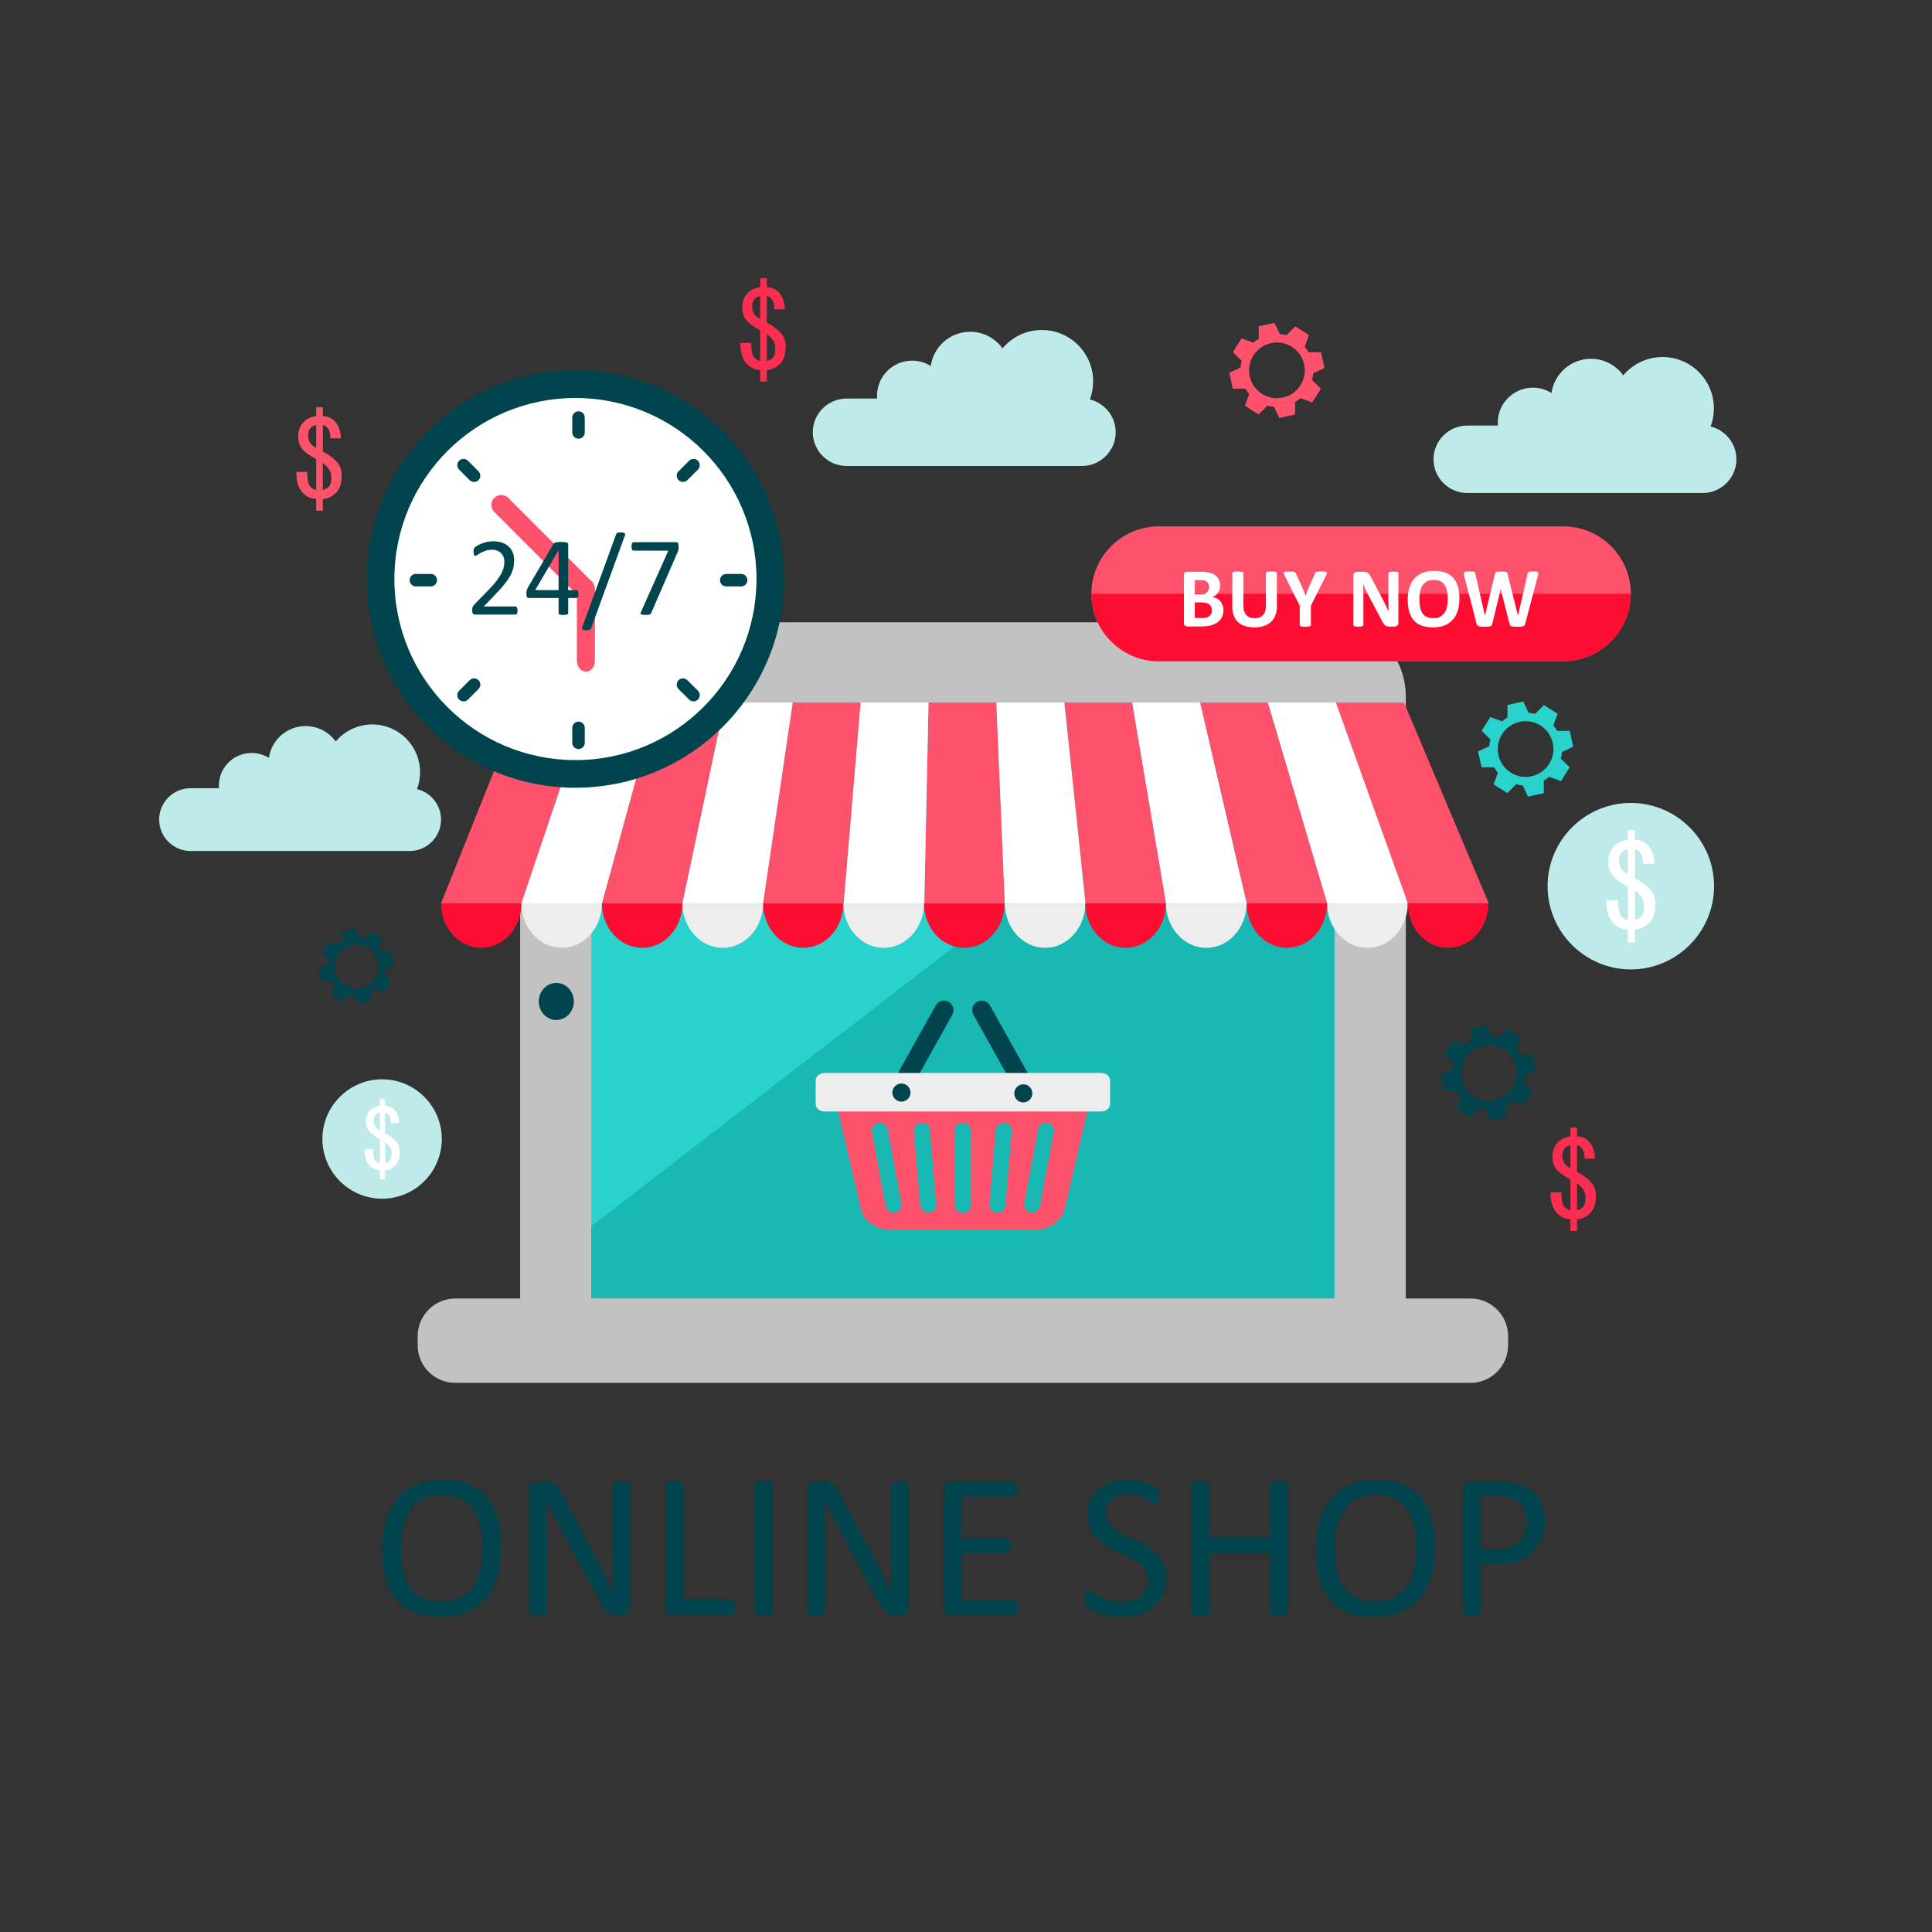 <?xml version="1.0" encoding="utf-8"?>
<!-- Generator: Adobe Illustrator 23.0.3, SVG Export Plug-In . SVG Version: 6.00 Build 0)  -->
<svg version="1.1" id="Слой_1" xmlns="http://www.w3.org/2000/svg" xmlns:xlink="http://www.w3.org/1999/xlink" x="0px" y="0px"
	 viewBox="0 0 700 700" style="enable-background:new 0 0 700 700;" xml:space="preserve">
<rect x="0" y="0" width="700" height="700" fill="#333333" stroke="none"/>
<style type="text/css">
	.st0{fill-rule:evenodd;clip-rule:evenodd;fill:#C2C2C2;}
	.st1{fill-rule:evenodd;clip-rule:evenodd;fill:#00454D;}
	.st2{fill-rule:evenodd;clip-rule:evenodd;fill:#29D2CB;}
	.st3{fill-rule:evenodd;clip-rule:evenodd;fill:#18B8B3;}
	.st4{fill-rule:evenodd;clip-rule:evenodd;fill:#FE526C;}
	.st5{fill-rule:evenodd;clip-rule:evenodd;fill:#FFFFFF;}
	.st6{fill-rule:evenodd;clip-rule:evenodd;fill:#FC0D31;}
	.st7{fill-rule:evenodd;clip-rule:evenodd;fill:#EDEDED;}
	.st8{fill-rule:evenodd;clip-rule:evenodd;fill:#413F42;}
	.st9{fill-rule:evenodd;clip-rule:evenodd;fill:#505254;}
	.st10{fill-rule:evenodd;clip-rule:evenodd;fill:#BEEBE9;}
	.st11{fill-rule:evenodd;clip-rule:evenodd;fill:#FB2D51;}
</style>
<g>
	<path class="st0" d="M213.93,225.48h269.95c14.01,0,25.47,12.09,25.47,26.88v220.38c0,14.78-11.46,26.87-25.47,26.87H213.93
		c-14.01,0-25.47-12.09-25.47-26.87V252.35C188.46,237.57,199.92,225.48,213.93,225.48z"/>
	<path class="st1" d="M201.56,369.56c3.5,0,6.36-3.02,6.36-6.71c0-3.7-2.86-6.71-6.36-6.71c-3.5,0-6.36,3.01-6.36,6.71
		C195.2,366.54,198.05,369.56,201.56,369.56z"/>
	<rect x="214.25" y="254.6" class="st2" width="269.24" height="215.88"/>
	<polygon class="st3" points="460.42,254.6 214.25,444.27 214.25,470.48 483.48,470.48 483.48,254.6 	"/>
	<g>
		<g>
			<path class="st4" d="M188.95,254.54c8.09,0,16.28,0,24.52,0c-1.75,5.19-3.55,10.52-5.39,15.98c-1.89,5.61-3.85,11.38-5.85,17.31
				c-2.06,6.11-4.18,12.4-6.37,18.87c-2.25,6.66-4.57,13.53-6.95,20.6c-9.79,0-19.51,0-29.11,0c2.83-7.06,5.58-13.93,8.25-20.6
				c2.59-6.47,5.11-12.76,7.56-18.87c2.37-5.92,4.69-11.7,6.93-17.31C184.74,265.06,186.87,259.73,188.95,254.54z"/>
			<path class="st4" d="M385.63,254.54c8.18,0,16.37,0,24.59,0c0.88,5.19,1.77,10.52,2.7,15.98c0.94,5.6,1.92,11.38,2.92,17.31
				c1.03,6.11,2.09,12.41,3.18,18.87c1.12,6.66,2.29,13.54,3.48,20.6c-9.75,0-19.47,0-29.19,0c-0.75-7.06-1.47-13.93-2.17-20.6
				c-0.68-6.47-1.35-12.76-1.99-18.87c-0.62-5.92-1.24-11.7-1.83-17.31C386.74,265.06,386.17,259.73,385.63,254.54z"/>
			<path class="st4" d="M287.21,254.54c8.18,0,16.4,0,24.62,0c-0.44,5.19-0.89,10.52-1.35,15.98c-0.47,5.61-0.96,11.38-1.46,17.31
				c-0.51,6.11-1.05,12.4-1.59,18.87c-0.56,6.66-1.14,13.53-1.74,20.6c-9.76,0-19.51,0-29.23,0c1.04-7.06,2.06-13.93,3.04-20.6
				c0.96-6.47,1.89-12.76,2.79-18.87c0.87-5.92,1.73-11.7,2.56-17.31C285.65,265.06,286.44,259.73,287.21,254.54z"/>
			<path class="st4" d="M483.98,254.54c8.19,0,16.4,0,24.72,0c2.19,5.19,4.44,10.52,6.74,15.98c2.37,5.61,4.81,11.38,7.31,17.31
				c2.58,6.11,5.24,12.41,7.96,18.87c2.81,6.66,5.71,13.53,8.7,20.6c-9.87,0-19.63,0-29.35,0c-2.54-7.07-5-13.94-7.39-20.6
				c-2.32-6.46-4.57-12.76-6.76-18.87c-2.12-5.92-4.2-11.7-6.21-17.31C487.75,265.06,485.84,259.73,483.98,254.54z"/>
			<path class="st4" d="M238.03,254.54c8.19,0,16.37,0,24.59,0c-1.09,5.19-2.22,10.52-3.37,15.98c-1.18,5.61-2.41,11.38-3.65,17.31
				c-1.29,6.11-2.61,12.41-3.98,18.87c-1.41,6.66-2.85,13.53-4.35,20.6c-9.76,0-19.47,0-29.19,0c1.94-7.06,3.82-13.93,5.65-20.6
				c1.77-6.47,3.5-12.76,5.17-18.87c1.62-5.92,3.21-11.7,4.75-17.31C235.15,265.06,236.61,259.73,238.03,254.54z"/>
			<path class="st4" d="M434.8,254.54c8.19,0,16.37,0,24.59,0c1.53,5.19,3.11,10.52,4.72,15.98c1.65,5.61,3.36,11.39,5.11,17.31
				c1.8,6.11,3.66,12.41,5.57,18.87c1.96,6.66,4,13.53,6.09,20.6c-9.75,0-19.47,0-29.19,0c-1.64-7.06-3.24-13.94-4.78-20.6
				c-1.5-6.46-2.96-12.76-4.38-18.87c-1.37-5.92-2.71-11.7-4.01-17.31C437.24,265.06,436,259.73,434.8,254.54z"/>
			<path class="st4" d="M336.42,254.54c8.19,0,16.37,0,24.59,0c0.22,5.19,0.45,10.52,0.68,15.98c0.23,5.6,0.48,11.38,0.73,17.31
				c0.26,6.11,0.52,12.41,0.79,18.87c0.28,6.66,0.57,13.53,0.87,20.6c-9.76,0-19.47,0-29.19,0c0.15-7.06,0.3-13.93,0.44-20.6
				c0.14-6.47,0.27-12.76,0.39-18.87c0.13-5.92,0.25-11.7,0.37-17.31C336.2,265.06,336.31,259.73,336.42,254.54z"/>
			<path class="st5" d="M213.47,254.54c8.18,0,16.37,0,24.56,0c-1.42,5.19-2.88,10.52-4.38,15.98c-1.54,5.61-3.12,11.38-4.75,17.31
				c-1.68,6.11-3.4,12.41-5.17,18.87c-1.83,6.66-3.71,13.53-5.65,20.6c-9.72,0-19.44,0-29.15,0c2.39-7.06,4.7-13.93,6.95-20.6
				c2.18-6.47,4.3-12.76,6.37-18.87c2-5.92,3.95-11.7,5.85-17.31C209.93,265.06,211.73,259.73,213.47,254.54z"/>
			<path class="st5" d="M410.21,254.54c8.18,0,16.37,0,24.59,0c1.2,5.19,2.44,10.52,3.71,15.98c1.3,5.61,2.64,11.38,4.01,17.31
				c1.42,6.11,2.88,12.41,4.38,18.87c1.54,6.66,3.14,13.54,4.78,20.6c-9.76,0-19.47,0-29.19,0c-1.19-7.06-2.36-13.94-3.48-20.6
				c-1.09-6.46-2.15-12.76-3.18-18.87c-1-5.92-1.97-11.7-2.92-17.31C411.99,265.06,411.09,259.73,410.21,254.54z"/>
			<path class="st5" d="M311.83,254.54c8.18,0,16.37,0,24.59,0c-0.11,5.19-0.22,10.52-0.33,15.98c-0.12,5.61-0.25,11.38-0.37,17.31
				c-0.13,6.11-0.26,12.4-0.39,18.87c-0.14,6.66-0.29,13.53-0.44,20.6c-9.75,0-19.47,0-29.19,0c0.6-7.06,1.17-13.93,1.74-20.6
				c0.55-6.47,1.08-12.76,1.59-18.87c0.5-5.92,0.99-11.7,1.46-17.31C310.94,265.06,311.39,259.73,311.83,254.54z"/>
			<path class="st5" d="M262.62,254.54c8.19,0,16.37,0,24.59,0c-0.76,5.19-1.55,10.52-2.36,15.98c-0.83,5.61-1.68,11.38-2.56,17.31
				c-0.9,6.11-1.83,12.4-2.79,18.87c-0.98,6.66-2,13.53-3.04,20.6c-9.76,0-19.47,0-29.19,0c1.49-7.06,2.94-13.93,4.35-20.6
				c1.37-6.47,2.69-12.76,3.98-18.87c1.25-5.92,2.47-11.7,3.65-17.31C260.4,265.06,261.53,259.73,262.62,254.54z"/>
			<path class="st5" d="M459.39,254.54c8.19,0,16.37,0,24.59,0c1.86,5.19,3.77,10.52,5.73,15.98c2.01,5.61,4.08,11.38,6.21,17.31
				c2.19,6.11,4.44,12.41,6.76,18.87c2.38,6.66,4.85,13.53,7.39,20.6c-9.75,0-19.47,0-29.19,0c-2.08-7.07-4.12-13.94-6.09-20.6
				c-1.9-6.46-3.76-12.75-5.57-18.87c-1.75-5.92-3.46-11.7-5.11-17.31C462.5,265.06,460.92,259.73,459.39,254.54z"/>
			<path class="st5" d="M361,254.54c8.19,0,16.37,0,24.62,0c0.55,5.19,1.11,10.52,1.68,15.98c0.59,5.61,1.2,11.39,1.83,17.31
				c0.64,6.11,1.31,12.41,1.99,18.87c0.7,6.66,1.43,13.53,2.17,20.6c-9.8,0-19.51,0-29.23,0c-0.3-7.06-0.59-13.93-0.87-20.6
				c-0.27-6.47-0.53-12.76-0.79-18.87c-0.25-5.92-0.49-11.7-0.73-17.31C361.45,265.06,361.22,259.73,361,254.54z"/>
		</g>
		<path class="st6" d="M159.81,327.29c0,8.91,6.52,16.13,14.57,16.13c8.05,0,14.57-7.22,14.57-16.13h-0.03H159.81z"/>
		<path class="st7" d="M188.95,327.29c0,8.91,6.52,16.13,14.57,16.13c8.04,0,14.57-7.22,14.57-16.13h-0.03H188.95z"/>
		<path class="st6" d="M276.46,327.29c0,8.91,6.52,16.13,14.56,16.13c8.04,0,14.56-7.22,14.56-16.13h-0.03H276.46z"/>
		<path class="st7" d="M364.07,327.29c0,8.91,6.53,16.13,14.58,16.13c8.06,0,14.58-7.22,14.58-16.13h-0.03H364.07z"/>
		<path class="st6" d="M451.68,327.29c0,8.91,6.52,16.13,14.58,16.13c8.05,0,14.58-7.22,14.58-16.13h-0.02H451.68z"/>
		<path class="st6" d="M218.08,327.29c0,8.91,6.53,16.13,14.59,16.13c8.06,0,14.6-7.22,14.6-16.13h-0.03H218.08z"/>
		<path class="st7" d="M305.58,327.29c0,8.91,6.53,16.13,14.6,16.13c8.06,0,14.6-7.22,14.6-16.13h-0.03H305.58z"/>
		<path class="st6" d="M393.23,327.29c0,8.91,6.54,16.13,14.61,16.13c8.07,0,14.61-7.22,14.61-16.13h-0.03H393.23z"/>
		<path class="st7" d="M480.84,327.29c0,8.91,6.54,16.13,14.61,16.13c8.07,0,14.61-7.22,14.61-16.13h-0.03H480.84z"/>
		<path class="st7" d="M247.27,327.29c0,8.91,6.53,16.13,14.6,16.13c8.06,0,14.6-7.22,14.6-16.13h-0.03H247.27z"/>
		<path class="st6" d="M334.78,327.29c0,8.91,6.53,16.13,14.59,16.13c8.06,0,14.6-7.22,14.6-16.13h-0.03H334.78z"/>
		<path class="st7" d="M422.45,327.29c0,8.91,6.55,16.13,14.61,16.13c8.07,0,14.61-7.22,14.61-16.13h-0.03H422.45z"/>
		<path class="st6" d="M510.06,327.29c0,8.91,6.54,16.13,14.61,16.13c8.07,0,14.61-7.22,14.61-16.13h-0.03H510.06z"/>
	</g>
	<path class="st0" d="M164.91,470.48h367.92c7.47,0,13.58,6.11,13.58,13.58v3.4c0,7.47-6.11,13.58-13.58,13.58H164.91
		c-7.47,0-13.58-6.11-13.58-13.58v-3.4C151.33,476.59,157.44,470.48,164.91,470.48z"/>
	<g>
		<path class="st1" d="M181.66,560.45c0,3.91-0.46,7.43-1.38,10.57c-0.93,3.13-2.31,5.8-4.13,8c-1.84,2.19-4.13,3.89-6.9,5.07
			c-2.77,1.19-5.99,1.77-9.68,1.77c-3.63,0-6.77-0.53-9.42-1.61c-2.67-1.09-4.85-2.67-6.58-4.73c-1.73-2.07-3.02-4.63-3.86-7.69
			c-0.85-3.06-1.27-6.58-1.27-10.56c0-3.81,0.46-7.28,1.38-10.39c0.93-3.11,2.31-5.75,4.15-7.93c1.84-2.17,4.14-3.85,6.91-5.03
			c2.76-1.18,5.98-1.76,9.68-1.76c3.56,0,6.66,0.53,9.3,1.61c2.64,1.07,4.84,2.62,6.59,4.67c1.76,2.06,3.07,4.58,3.93,7.62
			C181.23,553.08,181.66,556.55,181.66,560.45L181.66,560.45z M174.85,560.9c0-2.73-0.24-5.28-0.73-7.63
			c-0.48-2.35-1.29-4.38-2.42-6.12c-1.14-1.72-2.64-3.07-4.53-4.04c-1.9-0.97-4.23-1.46-7.01-1.46c-2.79,0-5.13,0.53-7.01,1.57
			c-1.89,1.04-3.43,2.43-4.6,4.16c-1.19,1.75-2.03,3.78-2.54,6.11c-0.51,2.31-0.76,4.75-0.76,7.32c0,2.84,0.25,5.44,0.71,7.83
			c0.47,2.4,1.26,4.44,2.38,6.18c1.11,1.72,2.61,3.06,4.49,4.01c1.87,0.96,4.23,1.45,7.06,1.45c2.81,0,5.18-0.53,7.09-1.57
			c1.92-1.05,3.46-2.45,4.63-4.23c1.16-1.77,2-3.84,2.5-6.17C174.61,565.99,174.85,563.51,174.85,560.9z"/>
		<path class="st1" d="M228.41,582.5c0,0.5-0.09,0.93-0.26,1.28c-0.16,0.34-0.38,0.64-0.65,0.85c-0.27,0.23-0.57,0.38-0.9,0.48
			c-0.34,0.11-0.68,0.16-1.01,0.16h-2.13c-0.66,0-1.25-0.07-1.76-0.2c-0.5-0.14-0.97-0.39-1.43-0.74c-0.45-0.36-0.91-0.85-1.35-1.46
			c-0.45-0.61-0.93-1.41-1.44-2.38l-14.77-27.5c-0.77-1.42-1.55-2.91-2.33-4.46c-0.79-1.55-1.52-3.07-2.19-4.54h-0.08
			c0.05,1.78,0.09,3.62,0.12,5.49c0.02,1.87,0.03,3.73,0.03,5.57v29.17c0,0.19-0.05,0.35-0.15,0.52c-0.12,0.15-0.29,0.27-0.54,0.37
			c-0.26,0.09-0.58,0.16-0.98,0.23c-0.41,0.06-0.93,0.08-1.56,0.08c-0.64,0-1.16-0.02-1.57-0.08c-0.41-0.07-0.72-0.14-0.96-0.23
			c-0.24-0.1-0.41-0.22-0.52-0.37c-0.1-0.17-0.15-0.33-0.15-0.52v-44.6c0-1,0.28-1.71,0.85-2.13c0.56-0.42,1.18-0.64,1.85-0.64h3.16
			c0.74,0,1.36,0.07,1.86,0.2c0.51,0.11,0.96,0.33,1.35,0.61c0.4,0.28,0.79,0.69,1.16,1.2c0.37,0.5,0.77,1.14,1.17,1.92l11.34,21.22
			c0.7,1.3,1.38,2.56,2.03,3.8c0.65,1.24,1.29,2.45,1.88,3.65c0.6,1.19,1.2,2.37,1.79,3.53c0.6,1.14,1.17,2.32,1.76,3.49h0.04
			c-0.06-1.97-0.09-4.02-0.11-6.15c-0.01-2.12-0.01-4.18-0.01-6.14v-26.2c0-0.18,0.05-0.34,0.15-0.48c0.11-0.16,0.3-0.28,0.54-0.4
			c0.25-0.12,0.58-0.19,0.98-0.24c0.41-0.05,0.94-0.08,1.61-0.08c0.57,0,1.07,0.02,1.49,0.08c0.42,0.06,0.75,0.13,0.98,0.24
			c0.24,0.12,0.41,0.24,0.52,0.4c0.1,0.14,0.15,0.3,0.15,0.48V582.5z"/>
		<path class="st1" d="M266.31,582.36c0,0.52-0.02,0.94-0.07,1.27c-0.05,0.33-0.13,0.63-0.24,0.87c-0.12,0.23-0.25,0.4-0.41,0.52
			c-0.17,0.12-0.35,0.17-0.58,0.17h-21.38c-0.57,0-1.12-0.19-1.63-0.58c-0.51-0.4-0.77-1.07-0.77-2.03v-44.77
			c0-0.2,0.05-0.38,0.16-0.52c0.1-0.15,0.26-0.27,0.52-0.36c0.24-0.09,0.59-0.17,1.01-0.23c0.42-0.07,0.93-0.09,1.53-0.09
			c0.62,0,1.13,0.03,1.56,0.09c0.41,0.06,0.74,0.14,0.98,0.23c0.25,0.09,0.42,0.21,0.52,0.36c0.1,0.13,0.15,0.31,0.15,0.52v41.8H265
			c0.23,0,0.42,0.05,0.58,0.16c0.15,0.12,0.3,0.28,0.41,0.49c0.12,0.22,0.19,0.49,0.24,0.85
			C266.29,581.45,266.31,581.87,266.31,582.36z"/>
		<path class="st1" d="M279.8,584.21c0,0.21-0.05,0.39-0.15,0.53c-0.1,0.15-0.26,0.26-0.52,0.36c-0.25,0.09-0.58,0.16-0.99,0.23
			c-0.42,0.06-0.93,0.08-1.55,0.08c-0.6,0-1.11-0.02-1.53-0.08c-0.42-0.07-0.77-0.14-1.01-0.23c-0.25-0.1-0.42-0.21-0.52-0.36
			c-0.11-0.14-0.15-0.32-0.15-0.53v-46.4c0-0.2,0.04-0.38,0.16-0.52c0.11-0.15,0.3-0.27,0.56-0.36c0.26-0.09,0.6-0.17,1.01-0.23
			c0.4-0.07,0.9-0.09,1.48-0.09c0.62,0,1.13,0.03,1.55,0.09c0.41,0.06,0.74,0.14,0.99,0.23c0.25,0.09,0.42,0.21,0.52,0.36
			c0.11,0.13,0.15,0.31,0.15,0.52V584.21z"/>
		<path class="st1" d="M329.22,582.5c0,0.5-0.09,0.93-0.25,1.28c-0.17,0.34-0.38,0.64-0.66,0.85c-0.27,0.23-0.57,0.38-0.91,0.48
			c-0.34,0.11-0.67,0.16-1,0.16h-2.13c-0.66,0-1.25-0.07-1.76-0.2c-0.49-0.14-0.97-0.39-1.43-0.74c-0.45-0.36-0.9-0.85-1.35-1.46
			c-0.44-0.61-0.93-1.41-1.44-2.38l-14.77-27.5c-0.78-1.42-1.56-2.91-2.33-4.46c-0.79-1.55-1.51-3.07-2.19-4.54h-0.08
			c0.06,1.78,0.09,3.62,0.12,5.49c0.02,1.87,0.03,3.73,0.03,5.57v29.17c0,0.19-0.05,0.35-0.15,0.52c-0.11,0.15-0.29,0.27-0.53,0.37
			c-0.26,0.09-0.58,0.16-0.98,0.23c-0.41,0.06-0.92,0.08-1.55,0.08c-0.64,0-1.17-0.02-1.57-0.08c-0.41-0.07-0.73-0.14-0.96-0.23
			c-0.24-0.1-0.41-0.22-0.52-0.37c-0.11-0.17-0.15-0.33-0.15-0.52v-44.6c0-1,0.27-1.71,0.85-2.13c0.55-0.42,1.17-0.64,1.85-0.64
			h3.16c0.74,0,1.36,0.07,1.86,0.2c0.51,0.11,0.95,0.33,1.35,0.61c0.4,0.28,0.79,0.69,1.16,1.2c0.36,0.5,0.77,1.14,1.17,1.92
			l11.34,21.22c0.7,1.3,1.38,2.56,2.03,3.8c0.65,1.24,1.29,2.45,1.88,3.65c0.6,1.19,1.2,2.37,1.79,3.53
			c0.6,1.14,1.17,2.32,1.76,3.49h0.04c-0.06-1.97-0.09-4.02-0.1-6.15c-0.02-2.12-0.02-4.18-0.02-6.14v-26.2
			c0-0.18,0.05-0.34,0.15-0.48c0.12-0.16,0.29-0.28,0.54-0.4c0.25-0.12,0.59-0.19,0.98-0.24c0.4-0.05,0.94-0.08,1.61-0.08
			c0.57,0,1.07,0.02,1.49,0.08c0.42,0.06,0.75,0.13,0.98,0.24c0.24,0.12,0.41,0.24,0.52,0.4c0.1,0.14,0.16,0.3,0.16,0.48V582.5z"/>
		<path class="st1" d="M368.96,582.52c0,0.46-0.03,0.86-0.07,1.19c-0.06,0.33-0.15,0.61-0.26,0.83c-0.13,0.23-0.27,0.38-0.44,0.49
			c-0.17,0.11-0.34,0.16-0.55,0.16h-23.21c-0.57,0-1.12-0.19-1.63-0.58c-0.52-0.4-0.77-1.07-0.77-2.03v-43.12
			c0-0.96,0.26-1.65,0.77-2.04c0.51-0.38,1.05-0.57,1.63-0.57h22.95c0.21,0,0.38,0.06,0.55,0.15c0.16,0.1,0.29,0.25,0.39,0.49
			c0.09,0.23,0.18,0.5,0.24,0.84c0.07,0.33,0.09,0.75,0.09,1.24c0,0.46-0.02,0.84-0.09,1.19c-0.06,0.33-0.15,0.61-0.24,0.82
			c-0.1,0.21-0.24,0.36-0.39,0.46c-0.17,0.1-0.35,0.15-0.55,0.15h-18.92v15.15h16.24c0.2,0,0.38,0.05,0.54,0.16
			c0.15,0.11,0.3,0.27,0.41,0.47c0.12,0.2,0.19,0.47,0.24,0.82c0.05,0.36,0.07,0.76,0.07,1.24c0,0.46-0.02,0.84-0.07,1.16
			c-0.05,0.33-0.13,0.59-0.24,0.79c-0.11,0.2-0.26,0.34-0.41,0.43c-0.17,0.09-0.34,0.13-0.54,0.13h-16.24v17.29h19.18
			c0.21,0,0.38,0.05,0.55,0.15c0.17,0.1,0.31,0.26,0.44,0.45c0.11,0.22,0.2,0.5,0.26,0.83C368.93,581.6,368.96,582.02,368.96,582.52
			z"/>
		<path class="st1" d="M422.68,571.62c0,2.26-0.42,4.27-1.25,6.04c-0.84,1.76-2,3.26-3.48,4.5c-1.48,1.22-3.23,2.16-5.23,2.78
			c-2.01,0.63-4.17,0.93-6.49,0.93c-1.61,0-3.12-0.14-4.5-0.41c-1.39-0.28-2.63-0.62-3.72-1.02c-1.08-0.4-1.98-0.81-2.73-1.23
			c-0.72-0.43-1.25-0.79-1.53-1.1c-0.29-0.29-0.5-0.68-0.64-1.13c-0.15-0.46-0.2-1.07-0.2-1.84c0-0.55,0.02-1.01,0.07-1.37
			c0.05-0.36,0.13-0.64,0.22-0.87c0.1-0.23,0.23-0.38,0.38-0.47c0.15-0.09,0.32-0.12,0.52-0.12c0.34,0,0.84,0.21,1.48,0.64
			c0.63,0.42,1.44,0.88,2.45,1.38c1,0.48,2.2,0.96,3.61,1.38c1.4,0.44,3.03,0.65,4.86,0.65c1.41,0,2.68-0.19,3.84-0.56
			c1.16-0.37,2.16-0.89,2.99-1.58c0.83-0.68,1.47-1.51,1.93-2.51c0.44-0.99,0.68-2.13,0.68-3.39c0-1.37-0.31-2.54-0.93-3.51
			c-0.63-0.97-1.44-1.83-2.47-2.56c-1.03-0.73-2.2-1.41-3.5-2.01c-1.31-0.62-2.65-1.23-4.01-1.86c-1.37-0.64-2.7-1.33-3.99-2.12
			c-1.3-0.77-2.47-1.67-3.48-2.71c-1.02-1.04-1.85-2.27-2.48-3.68c-0.64-1.41-0.95-3.09-0.95-5.05c0-2.03,0.36-3.83,1.09-5.41
			c0.74-1.57,1.76-2.89,3.07-3.97c1.31-1.07,2.87-1.89,4.66-2.45c1.82-0.56,3.75-0.83,5.84-0.83c1.07,0,2.15,0.08,3.22,0.27
			c1.09,0.19,2.11,0.43,3.06,0.74c0.95,0.31,1.81,0.67,2.57,1.05c0.74,0.38,1.23,0.7,1.46,0.93c0.24,0.24,0.39,0.42,0.47,0.56
			c0.08,0.15,0.13,0.32,0.17,0.52c0.06,0.21,0.09,0.47,0.12,0.78c0.03,0.3,0.04,0.68,0.04,1.17c0,0.44-0.01,0.84-0.05,1.2
			c-0.04,0.34-0.1,0.64-0.18,0.88c-0.06,0.23-0.17,0.41-0.3,0.52c-0.14,0.12-0.29,0.17-0.47,0.17c-0.28,0-0.7-0.18-1.29-0.52
			c-0.58-0.36-1.3-0.74-2.15-1.19c-0.84-0.43-1.85-0.83-3.01-1.19c-1.15-0.36-2.45-0.54-3.91-0.54c-1.34,0-2.51,0.18-3.5,0.53
			c-0.99,0.37-1.82,0.84-2.48,1.44c-0.63,0.6-1.12,1.3-1.45,2.12c-0.32,0.83-0.48,1.7-0.48,2.61c0,1.34,0.31,2.5,0.93,3.47
			c0.63,0.97,1.45,1.83,2.49,2.58c1.05,0.76,2.21,1.43,3.54,2.05c1.31,0.62,2.67,1.25,4.04,1.88c1.37,0.64,2.72,1.32,4.03,2.09
			c1.33,0.76,2.5,1.66,3.54,2.7c1.04,1.03,1.86,2.24,2.5,3.66C422.36,568.04,422.68,569.7,422.68,571.62z"/>
		<path class="st1" d="M466.63,584.21c0,0.21-0.05,0.39-0.16,0.53c-0.1,0.15-0.26,0.26-0.52,0.36c-0.25,0.09-0.59,0.16-0.99,0.23
			c-0.42,0.06-0.91,0.08-1.52,0.08c-0.66,0-1.19-0.02-1.58-0.08c-0.41-0.07-0.73-0.14-0.98-0.23c-0.25-0.1-0.42-0.21-0.52-0.36
			c-0.1-0.14-0.15-0.32-0.15-0.53v-21.44h-21.96v21.44c0,0.21-0.05,0.39-0.15,0.53c-0.1,0.15-0.26,0.26-0.51,0.36
			c-0.24,0.09-0.57,0.16-0.99,0.23c-0.42,0.06-0.93,0.08-1.55,0.08c-0.6,0-1.11-0.02-1.53-0.08c-0.42-0.07-0.77-0.14-1.01-0.23
			c-0.26-0.1-0.42-0.21-0.52-0.36c-0.11-0.14-0.15-0.32-0.15-0.53v-46.4c0-0.2,0.04-0.38,0.15-0.52c0.1-0.15,0.26-0.27,0.52-0.36
			c0.24-0.09,0.59-0.17,1.01-0.23c0.42-0.07,0.93-0.09,1.53-0.09c0.63,0,1.13,0.03,1.55,0.09c0.42,0.06,0.74,0.14,0.99,0.23
			c0.25,0.09,0.42,0.21,0.51,0.36c0.11,0.15,0.15,0.31,0.15,0.52v19.38h21.96v-19.38c0-0.2,0.04-0.37,0.15-0.52
			c0.11-0.15,0.27-0.27,0.52-0.36c0.25-0.09,0.57-0.17,0.98-0.23c0.39-0.07,0.92-0.09,1.58-0.09c0.61,0,1.1,0.03,1.52,0.09
			c0.4,0.06,0.74,0.14,0.99,0.23c0.26,0.09,0.42,0.21,0.52,0.36c0.11,0.13,0.16,0.31,0.16,0.52V584.21z"/>
		<path class="st1" d="M519.94,560.45c0,3.91-0.45,7.43-1.37,10.57c-0.93,3.13-2.3,5.8-4.13,8c-1.84,2.19-4.14,3.89-6.9,5.07
			c-2.76,1.19-5.99,1.77-9.68,1.77c-3.63,0-6.77-0.53-9.42-1.61c-2.67-1.09-4.85-2.67-6.59-4.73c-1.72-2.07-3.01-4.63-3.86-7.69
			c-0.85-3.06-1.28-6.58-1.28-10.56c0-3.81,0.46-7.28,1.38-10.39c0.93-3.11,2.31-5.75,4.16-7.93c1.83-2.17,4.14-3.85,6.91-5.03
			c2.75-1.18,5.98-1.76,9.68-1.76c3.55,0,6.65,0.53,9.29,1.61c2.64,1.07,4.84,2.62,6.59,4.67c1.75,2.06,3.07,4.58,3.93,7.62
			C519.51,553.08,519.94,556.55,519.94,560.45L519.94,560.45z M513.14,560.9c0-2.73-0.24-5.28-0.73-7.63
			c-0.48-2.35-1.28-4.38-2.42-6.12c-1.13-1.72-2.64-3.07-4.53-4.04c-1.89-0.97-4.23-1.46-7.01-1.46c-2.79,0-5.12,0.53-7.01,1.57
			c-1.88,1.04-3.43,2.43-4.6,4.16c-1.18,1.75-2.03,3.78-2.53,6.11c-0.51,2.31-0.77,4.75-0.77,7.32c0,2.84,0.24,5.44,0.72,7.83
			c0.48,2.4,1.27,4.44,2.39,6.18c1.11,1.72,2.62,3.06,4.49,4.01c1.88,0.96,4.23,1.45,7.06,1.45c2.82,0,5.18-0.53,7.09-1.57
			c1.92-1.05,3.46-2.45,4.63-4.23c1.16-1.77,2-3.84,2.5-6.17C512.89,565.99,513.14,563.51,513.14,560.9z"/>
		<path class="st1" d="M559.81,551c0,2.42-0.4,4.61-1.2,6.55c-0.79,1.94-1.93,3.6-3.41,4.97c-1.48,1.36-3.29,2.43-5.44,3.18
			c-2.16,0.75-4.73,1.12-7.71,1.12h-5.48v17.38c0,0.21-0.05,0.39-0.17,0.53c-0.11,0.15-0.29,0.26-0.51,0.36
			c-0.24,0.09-0.56,0.16-0.97,0.23c-0.42,0.06-0.93,0.08-1.56,0.08c-0.62,0-1.14-0.02-1.55-0.08c-0.41-0.07-0.74-0.14-0.98-0.23
			c-0.25-0.1-0.42-0.21-0.52-0.36c-0.1-0.14-0.15-0.32-0.15-0.53v-44.6c0-1,0.26-1.71,0.79-2.13c0.52-0.42,1.1-0.64,1.75-0.64h10.34
			c1.04,0,2.06,0.04,3.01,0.13c0.95,0.1,2.09,0.28,3.39,0.57c1.32,0.29,2.64,0.83,4,1.61c1.35,0.79,2.5,1.76,3.45,2.9
			c0.95,1.14,1.67,2.47,2.18,3.98C559.56,547.53,559.81,549.19,559.81,551L559.81,551z M553.08,551.51c0-1.97-0.37-3.62-1.1-4.94
			c-0.73-1.32-1.64-2.31-2.74-2.96c-1.08-0.64-2.2-1.07-3.35-1.23c-1.16-0.18-2.29-0.27-3.39-0.27h-5.94v19.43h5.8
			c1.94,0,3.56-0.25,4.83-0.75c1.28-0.5,2.36-1.19,3.24-2.08c0.87-0.88,1.53-1.94,1.97-3.17
			C552.85,554.31,553.08,552.97,553.08,551.51z"/>
	</g>
	<g>
		<g>
			<path class="st1" d="M343.72,362.97L343.72,362.97c1.65,0.93,2.25,3.03,1.33,4.68l-16.45,29.44c-0.92,1.65-3.03,2.25-4.68,1.32
				l0,0c-1.65-0.92-2.25-3.03-1.33-4.68l16.45-29.44C339.96,362.64,342.07,362.05,343.72,362.97z"/>
			<path class="st1" d="M354.01,362.97L354.01,362.97c-1.66,0.93-2.25,3.03-1.33,4.68l16.45,29.44c0.92,1.65,3.03,2.25,4.68,1.32
				l0,0c1.65-0.92,2.25-3.03,1.33-4.68l-16.45-29.44C357.77,362.64,355.66,362.05,354.01,362.97z"/>
		</g>
		<path class="st4" d="M303.51,401.74c0.05,0.32,0.12,0.65,0.22,0.99l8.32,35.79c1.14,3.81,5.45,6.93,9.57,6.93h27.23h27.24
			c4.12,0,8.42-3.12,9.56-6.93l8.33-35.79c0.1-0.34,0.17-0.67,0.22-0.99H303.51L303.51,401.74z M324.26,439.28L324.26,439.28
			c-0.17,0.03-0.35,0.04-0.52,0.04c-1.38,0-2.61-0.95-2.86-2.31l-4.99-26.91c-0.29-1.53,0.77-2.98,2.35-3.26
			c1.58-0.27,3.1,0.74,3.38,2.27l4.99,26.92C326.9,437.55,325.84,439,324.26,439.28L324.26,439.28z M336.56,439.31L336.56,439.31
			c-0.08,0-0.17,0.01-0.25,0.01c-1.5,0-2.77-1.11-2.9-2.57l-2.3-26.92c-0.13-1.54,1.06-2.9,2.66-3.03c1.6-0.13,3.01,1.02,3.14,2.56
			l2.3,26.91C339.35,437.82,338.16,439.18,336.56,439.31L336.56,439.31z M351.8,436.62L351.8,436.62c0,1.55-1.3,2.8-2.91,2.8
			c-0.01,0-0.02,0-0.04,0c-0.01,0-0.02,0-0.03,0c-1.61,0-2.92-1.26-2.92-2.8V409.6c0-1.55,1.31-2.81,2.92-2.81
			c0.01,0,0.02,0.01,0.03,0.01c0.01,0,0.02-0.01,0.04-0.01c1.6,0,2.91,1.26,2.91,2.81V436.62L351.8,436.62z M364.29,436.75
			L364.29,436.75c-0.13,1.46-1.4,2.57-2.9,2.57c-0.08,0-0.17,0-0.25-0.01c-1.6-0.13-2.8-1.49-2.66-3.03l2.3-26.91
			c0.14-1.54,1.55-2.69,3.15-2.56c1.6,0.13,2.79,1.49,2.66,3.03L364.29,436.75L364.29,436.75z M381.81,410.09L381.81,410.09
			l-4.99,26.91c-0.25,1.36-1.48,2.31-2.86,2.31c-0.17,0-0.34-0.01-0.51-0.04c-1.58-0.27-2.64-1.73-2.36-3.26l5-26.92
			c0.28-1.52,1.79-2.54,3.38-2.27C381.04,407.11,382.1,408.57,381.81,410.09z"/>
		<path class="st8" d="M367.84,395.44c0,1.81,1.47,3.28,3.28,3.28c1.81,0,3.28-1.47,3.28-3.28c0-1.81-1.47-3.27-3.28-3.27
			C369.31,392.16,367.84,393.63,367.84,395.44z"/>
		<path class="st7" d="M398.94,388.75h-50.07H298.8c-1.8,0-3.27,1.22-3.27,2.72V400c0,1.5,1.46,2.71,3.27,2.71h50.07h50.07
			c1.81,0,3.27-1.21,3.27-2.71v-8.53C402.21,389.97,400.74,388.75,398.94,388.75z"/>
		<path class="st9" d="M329.89,395.44c0,1.81-1.47,3.28-3.28,3.28c-1.81,0-3.28-1.47-3.28-3.28H329.89z"/>
		<g>
			<path class="st1" d="M329.89,395.86c0,1.81-1.47,3.28-3.28,3.28c-1.81,0-3.28-1.47-3.28-3.28c0-1.81,1.47-3.28,3.28-3.28
				C328.43,392.58,329.89,394.04,329.89,395.86z"/>
			<path class="st1" d="M374.04,396.15c0,1.81-1.47,3.28-3.28,3.28c-1.81,0-3.27-1.47-3.27-3.28c0-1.81,1.47-3.28,3.27-3.28
				C372.58,392.87,374.04,394.34,374.04,396.15z"/>
		</g>
	</g>
	<g>
		<g>
			<path class="st1" d="M284.09,209.8c0-41.76-33.85-75.61-75.61-75.61c-41.76,0-75.61,33.85-75.61,75.61
				c0,41.76,33.85,75.61,75.61,75.61C250.25,285.4,284.09,251.55,284.09,209.8z"/>
			<g>
				<path class="st5" d="M274.09,209.8c0-36.23-29.37-65.6-65.6-65.6c-36.22,0-65.6,29.37-65.6,65.6c0,36.23,29.37,65.6,65.6,65.6
					C244.72,275.39,274.09,246.02,274.09,209.8z"/>
			</g>
			<g>
				<path class="st4" d="M211.96,216.9c-0.92,0-1.84-0.36-2.54-1.05l-30.34-30.37c-1.41-1.41-1.41-3.68,0-5.09
					c1.4-1.41,3.68-1.41,5.08,0l30.34,30.36c1.4,1.41,1.4,3.68,0,5.09C213.8,216.54,212.87,216.9,211.96,216.9z"/>
			</g>
			<g>
				<path class="st4" d="M212.28,243.34c-1.8,0-3.26-1.77-3.26-3.95v-25.06c0-2.19,1.46-3.97,3.26-3.97c1.81,0,3.27,1.77,3.27,3.97
					v25.06C215.55,241.57,214.09,243.34,212.28,243.34z"/>
			</g>
			<g>
				<path class="st1" d="M211.87,156.69c0,1.25-1.01,2.26-2.26,2.26s-2.26-1.01-2.26-2.26v-5.4c0-1.25,1.01-2.26,2.26-2.26
					s2.26,1.01,2.26,2.26V156.69z"/>
				<path class="st1" d="M211.87,269.13c0,1.25-1.01,2.26-2.26,2.26s-2.26-1.01-2.26-2.26v-5.41c0-1.25,1.01-2.26,2.26-2.26
					s2.26,1.01,2.26,2.26V269.13z"/>
			</g>
			<g>
				<path class="st1" d="M263.13,212.47c-1.25,0-2.26-1.01-2.26-2.26c0-1.25,1.01-2.26,2.26-2.26h5.4c1.25,0,2.26,1.01,2.26,2.26
					c0,1.25-1.01,2.26-2.26,2.26H263.13z"/>
				<path class="st1" d="M150.68,212.47c-1.25,0-2.26-1.01-2.26-2.26c0-1.25,1.01-2.26,2.26-2.26h5.4c1.25,0,2.26,1.01,2.26,2.26
					c0,1.25-1.01,2.26-2.26,2.26H150.68z"/>
			</g>
			<g>
				<path class="st1" d="M249.05,173.96c-0.88,0.88-2.31,0.88-3.2,0c-0.88-0.88-0.88-2.31,0-3.2l3.82-3.82
					c0.88-0.88,2.31-0.88,3.2,0c0.88,0.88,0.88,2.31,0,3.2L249.05,173.96z"/>
				<path class="st1" d="M169.54,253.47c-0.88,0.88-2.31,0.88-3.19,0c-0.89-0.88-0.89-2.32,0-3.2l3.82-3.82
					c0.88-0.88,2.31-0.88,3.2,0c0.88,0.88,0.88,2.31,0,3.2L169.54,253.47z"/>
			</g>
			<g>
				<path class="st1" d="M245.85,249.65c-0.88-0.88-0.88-2.32,0-3.2c0.88-0.88,2.32-0.88,3.2,0l3.82,3.82
					c0.89,0.88,0.88,2.31,0,3.19c-0.88,0.88-2.31,0.88-3.2,0L245.85,249.65z"/>
				<path class="st1" d="M166.34,170.14c-0.88-0.88-0.88-2.31,0-3.2c0.88-0.88,2.32-0.89,3.2,0l3.82,3.82c0.88,0.88,0.88,2.32,0,3.2
					c-0.89,0.88-2.32,0.89-3.2,0L166.34,170.14z"/>
			</g>
		</g>
		<path class="st1" d="M187.51,221.18c0,0.24-0.01,0.46-0.05,0.64c-0.03,0.19-0.08,0.35-0.15,0.48c-0.06,0.13-0.14,0.22-0.24,0.28
			c-0.1,0.06-0.21,0.09-0.33,0.09h-14.5c-0.19,0-0.35-0.02-0.5-0.07c-0.14-0.05-0.26-0.13-0.36-0.23c-0.1-0.11-0.18-0.26-0.23-0.46
			c-0.05-0.2-0.07-0.45-0.07-0.74c0-0.27,0.01-0.51,0.04-0.71c0.02-0.2,0.06-0.38,0.13-0.54c0.07-0.15,0.16-0.3,0.26-0.46
			c0.1-0.15,0.24-0.32,0.41-0.49l5.24-5.39c1.22-1.24,2.18-2.36,2.92-3.34c0.73-0.98,1.29-1.88,1.69-2.7
			c0.39-0.81,0.66-1.54,0.78-2.2c0.12-0.66,0.19-1.29,0.19-1.86c0-0.58-0.1-1.14-0.29-1.65c-0.2-0.52-0.48-0.98-0.85-1.37
			c-0.37-0.39-0.83-0.7-1.39-0.93c-0.55-0.23-1.2-0.34-1.92-0.34c-0.85,0-1.61,0.12-2.29,0.34c-0.67,0.23-1.27,0.48-1.78,0.75
			c-0.5,0.27-0.93,0.52-1.27,0.75c-0.34,0.23-0.59,0.35-0.76,0.35c-0.1,0-0.19-0.03-0.26-0.08c-0.08-0.06-0.14-0.14-0.19-0.26
			c-0.05-0.12-0.09-0.28-0.12-0.48c-0.03-0.21-0.04-0.45-0.04-0.73c0-0.2,0.01-0.37,0.02-0.53c0.01-0.15,0.03-0.27,0.07-0.39
			c0.03-0.1,0.08-0.21,0.13-0.31c0.06-0.09,0.16-0.21,0.32-0.35c0.17-0.14,0.44-0.33,0.84-0.57c0.4-0.25,0.9-0.48,1.5-0.72
			c0.6-0.24,1.26-0.44,1.98-0.6c0.72-0.16,1.48-0.24,2.27-0.24c1.27,0,2.38,0.18,3.33,0.54c0.96,0.35,1.74,0.85,2.37,1.46
			c0.63,0.62,1.1,1.34,1.41,2.16c0.31,0.82,0.46,1.7,0.46,2.63c0,0.84-0.08,1.67-0.22,2.5c-0.15,0.83-0.47,1.73-0.94,2.69
			c-0.48,0.97-1.17,2.04-2.08,3.22c-0.9,1.18-2.1,2.54-3.6,4.08l-4.15,4.33h11.4c0.1,0,0.21,0.03,0.31,0.09
			c0.1,0.06,0.19,0.15,0.26,0.27c0.08,0.12,0.13,0.28,0.16,0.45C187.49,220.73,187.51,220.94,187.51,221.18z"/>
		<path class="st1" d="M209.6,215.24c0,0.44-0.07,0.8-0.2,1.05c-0.14,0.26-0.33,0.38-0.57,0.38h-2.96v5.51
			c0,0.11-0.03,0.2-0.08,0.28c-0.05,0.07-0.15,0.14-0.29,0.19c-0.14,0.05-0.32,0.09-0.54,0.12c-0.22,0.02-0.51,0.04-0.85,0.04
			c-0.34,0-0.62-0.01-0.84-0.04c-0.22-0.03-0.4-0.07-0.53-0.12c-0.13-0.06-0.22-0.12-0.27-0.19c-0.05-0.08-0.08-0.17-0.08-0.28
			v-5.51h-10.72c-0.17,0-0.3-0.02-0.4-0.06c-0.11-0.04-0.21-0.11-0.3-0.22c-0.09-0.1-0.15-0.26-0.18-0.46
			c-0.03-0.2-0.05-0.46-0.05-0.79c0-0.26,0.01-0.49,0.02-0.69c0.01-0.2,0.04-0.39,0.08-0.55c0.03-0.17,0.09-0.33,0.16-0.48
			c0.06-0.16,0.15-0.33,0.24-0.5l9.34-15.93c0.07-0.11,0.17-0.2,0.3-0.28c0.13-0.08,0.3-0.15,0.51-0.2
			c0.21-0.06,0.46-0.09,0.76-0.12c0.3-0.02,0.66-0.03,1.08-0.03c0.45,0,0.85,0.01,1.18,0.05c0.34,0.03,0.62,0.08,0.82,0.13
			c0.2,0.06,0.36,0.13,0.48,0.22c0.11,0.09,0.16,0.19,0.16,0.32v16.74h2.96c0.23,0,0.41,0.12,0.55,0.35
			C209.53,214.39,209.6,214.75,209.6,215.24L209.6,215.24z M202.39,199.41h-0.04l-8.43,14.39h8.47V199.41z"/>
		<path class="st1" d="M214.2,227.55c-0.06,0.17-0.12,0.31-0.21,0.41c-0.08,0.1-0.19,0.18-0.33,0.23c-0.13,0.05-0.3,0.09-0.5,0.12
			c-0.19,0.03-0.44,0.04-0.72,0.04c-0.34,0-0.62-0.02-0.84-0.07c-0.22-0.05-0.4-0.12-0.52-0.21c-0.13-0.08-0.19-0.19-0.22-0.32
			c-0.03-0.13,0-0.28,0.08-0.46l12.25-33.59c0.06-0.17,0.12-0.31,0.21-0.41c0.08-0.1,0.19-0.18,0.32-0.24
			c0.12-0.06,0.29-0.1,0.49-0.12c0.21-0.02,0.45-0.03,0.73-0.03c0.34,0,0.62,0.02,0.83,0.07c0.22,0.05,0.39,0.11,0.51,0.2
			c0.12,0.08,0.2,0.19,0.22,0.33c0.03,0.14,0.01,0.29-0.06,0.46L214.2,227.55z"/>
		<path class="st1" d="M245.88,197.97c0,0.25-0.01,0.46-0.02,0.66c-0.03,0.19-0.05,0.39-0.08,0.56c-0.04,0.19-0.08,0.36-0.15,0.53
			c-0.05,0.17-0.13,0.35-0.21,0.53l-9.43,21.75c-0.07,0.16-0.15,0.29-0.26,0.4c-0.1,0.1-0.23,0.18-0.39,0.24
			c-0.15,0.06-0.35,0.1-0.59,0.12c-0.24,0.02-0.54,0.03-0.89,0.03c-0.46,0-0.82-0.02-1.07-0.06c-0.26-0.04-0.44-0.1-0.56-0.2
			c-0.11-0.08-0.16-0.19-0.15-0.32c0.01-0.13,0.06-0.28,0.15-0.46l9.91-22.23h-12.57c-0.25,0-0.45-0.14-0.57-0.41
			c-0.13-0.27-0.19-0.65-0.19-1.14c0-0.26,0.01-0.48,0.05-0.67c0.03-0.19,0.09-0.35,0.15-0.48c0.07-0.12,0.15-0.22,0.24-0.28
			c0.1-0.06,0.21-0.09,0.32-0.09h15.27c0.19,0,0.35,0.02,0.49,0.06c0.14,0.04,0.26,0.12,0.32,0.24c0.08,0.13,0.13,0.28,0.17,0.47
			C245.86,197.44,245.88,197.68,245.88,197.97z"/>
	</g>
	<g>
		<path class="st4" d="M566.45,239.58h-146.6c-13.44,0-24.43-11-24.43-24.43l0,0c0-13.44,10.99-24.44,24.43-24.44h146.6
			c13.44,0,24.43,10.99,24.43,24.44l0,0C590.88,228.59,579.88,239.58,566.45,239.58z"/>
		<path class="st6" d="M590.88,215.15H395.41c0,13.44,10.99,24.43,24.43,24.43h146.6C579.88,239.58,590.88,228.59,590.88,215.15z"/>
	</g>
	<path class="st5" d="M443.28,221.04c0,0.7-0.1,1.34-0.29,1.92c-0.19,0.57-0.46,1.08-0.8,1.51c-0.35,0.44-0.75,0.81-1.23,1.13
		c-0.48,0.32-1,0.57-1.57,0.78c-0.57,0.2-1.18,0.36-1.83,0.45c-0.65,0.1-1.37,0.15-2.16,0.15h-5.26c-0.34,0-0.61-0.1-0.85-0.3
		c-0.23-0.2-0.34-0.52-0.34-0.97v-17.26c0-0.45,0.12-0.78,0.34-0.97c0.23-0.2,0.51-0.3,0.85-0.3h4.96c1.21,0,2.23,0.11,3.07,0.31
		c0.84,0.2,1.55,0.51,2.12,0.93c0.58,0.41,1.02,0.93,1.32,1.57c0.31,0.63,0.46,1.37,0.46,2.23c0,0.48-0.06,0.93-0.18,1.35
		c-0.12,0.42-0.3,0.81-0.53,1.15c-0.24,0.35-0.52,0.65-0.87,0.92c-0.34,0.27-0.72,0.48-1.16,0.64c0.56,0.11,1.08,0.28,1.56,0.54
		c0.47,0.26,0.89,0.58,1.24,0.99c0.35,0.4,0.63,0.88,0.84,1.42C443.17,219.76,443.28,220.37,443.28,221.04L443.28,221.04z
		 M438.08,212.69c0-0.4-0.07-0.75-0.19-1.07c-0.12-0.31-0.3-0.58-0.55-0.79c-0.25-0.21-0.55-0.37-0.93-0.48
		c-0.37-0.11-0.86-0.17-1.49-0.17h-2.03v5.14h2.24c0.58,0,1.05-0.07,1.39-0.21c0.35-0.14,0.63-0.32,0.86-0.56
		c0.23-0.24,0.4-0.52,0.51-0.84C438.01,213.39,438.08,213.05,438.08,212.69L438.08,212.69z M439.11,221.18
		c0-0.46-0.08-0.87-0.23-1.24c-0.15-0.36-0.38-0.66-0.68-0.91c-0.29-0.25-0.67-0.43-1.13-0.57c-0.46-0.13-1.05-0.2-1.79-0.2h-2.38
		v5.64h2.91c0.56,0,1.03-0.06,1.41-0.18c0.38-0.11,0.71-0.29,0.99-0.52c0.28-0.23,0.5-0.51,0.66-0.86
		C439.03,222.01,439.11,221.62,439.11,221.18z"/>
	<path class="st5" d="M462.66,219.6c0,1.21-0.18,2.3-0.54,3.25c-0.36,0.96-0.88,1.77-1.57,2.43c-0.69,0.66-1.55,1.17-2.57,1.51
		c-1.03,0.35-2.2,0.52-3.52,0.52c-1.24,0-2.36-0.16-3.35-0.46c-0.99-0.31-1.83-0.78-2.52-1.42c-0.68-0.63-1.21-1.42-1.56-2.37
		c-0.36-0.95-0.54-2.05-0.54-3.31v-12.04c0-0.1,0.03-0.19,0.09-0.28c0.06-0.08,0.17-0.15,0.32-0.2c0.16-0.05,0.37-0.09,0.62-0.12
		c0.25-0.03,0.58-0.05,0.98-0.05c0.38,0,0.7,0.01,0.95,0.05c0.26,0.03,0.46,0.07,0.61,0.12c0.15,0.05,0.26,0.12,0.33,0.2
		c0.07,0.08,0.1,0.18,0.1,0.28v11.7c0,0.79,0.1,1.47,0.29,2.05c0.19,0.57,0.47,1.06,0.83,1.43c0.36,0.38,0.79,0.67,1.3,0.85
		c0.51,0.19,1.07,0.28,1.69,0.28c0.63,0,1.2-0.1,1.7-0.29c0.5-0.19,0.93-0.48,1.28-0.85c0.34-0.38,0.61-0.84,0.8-1.38
		c0.19-0.55,0.28-1.17,0.28-1.86v-11.93c0-0.1,0.03-0.19,0.09-0.28c0.06-0.08,0.17-0.15,0.32-0.2c0.16-0.05,0.36-0.09,0.63-0.12
		c0.26-0.03,0.59-0.05,0.97-0.05s0.71,0.01,0.96,0.05c0.25,0.03,0.45,0.07,0.6,0.12c0.15,0.05,0.26,0.12,0.32,0.2
		c0.06,0.08,0.1,0.18,0.1,0.28V219.6z"/>
	<path class="st5" d="M474.96,219.46v6.97c0,0.1-0.03,0.19-0.1,0.28c-0.06,0.08-0.17,0.15-0.33,0.2c-0.15,0.05-0.36,0.09-0.62,0.12
		c-0.26,0.03-0.59,0.05-0.97,0.05c-0.4,0-0.72-0.02-0.98-0.05c-0.25-0.03-0.46-0.07-0.62-0.12c-0.16-0.05-0.27-0.12-0.33-0.2
		c-0.06-0.08-0.09-0.18-0.09-0.28v-6.97l-5.42-10.79c-0.19-0.38-0.32-0.67-0.38-0.88c-0.06-0.21-0.03-0.37,0.09-0.48
		c0.12-0.11,0.33-0.17,0.65-0.2c0.31-0.03,0.75-0.04,1.31-0.04c0.47,0,0.84,0.01,1.12,0.03c0.28,0.02,0.51,0.06,0.66,0.11
		c0.16,0.06,0.29,0.13,0.36,0.22c0.07,0.09,0.15,0.21,0.22,0.35l2.21,4.87c0.21,0.47,0.43,0.97,0.64,1.48
		c0.21,0.52,0.42,1.07,0.64,1.64h0.03c0.19-0.55,0.39-1.09,0.6-1.61c0.2-0.52,0.4-1.01,0.6-1.48l2.18-4.84
		c0.05-0.17,0.12-0.3,0.19-0.39c0.07-0.1,0.19-0.18,0.35-0.24c0.15-0.06,0.36-0.1,0.62-0.12c0.26-0.02,0.61-0.03,1.05-0.03
		c0.58,0,1.04,0.01,1.35,0.04c0.32,0.03,0.54,0.09,0.66,0.2c0.12,0.11,0.15,0.27,0.08,0.48c-0.06,0.21-0.18,0.5-0.37,0.87
		L474.96,219.46z"/>
	<path class="st5" d="M506.67,225.57c0,0.23-0.04,0.44-0.12,0.63c-0.08,0.18-0.19,0.33-0.33,0.46c-0.13,0.12-0.3,0.21-0.49,0.27
		c-0.19,0.06-0.38,0.09-0.57,0.09h-1.72c-0.36,0-0.67-0.04-0.93-0.11c-0.26-0.07-0.5-0.2-0.72-0.39c-0.23-0.19-0.43-0.44-0.63-0.77
		c-0.21-0.32-0.44-0.74-0.69-1.25l-4.91-9.26c-0.29-0.55-0.58-1.15-0.87-1.79c-0.3-0.64-0.56-1.26-0.8-1.86h-0.03
		c0.04,0.74,0.07,1.47,0.09,2.2c0.02,0.72,0.03,1.48,0.03,2.25v10.37c0,0.1-0.03,0.19-0.09,0.28c-0.06,0.08-0.15,0.15-0.29,0.2
		c-0.14,0.06-0.32,0.1-0.56,0.13c-0.24,0.03-0.54,0.05-0.9,0.05c-0.36,0-0.66-0.02-0.9-0.05c-0.23-0.03-0.42-0.07-0.55-0.13
		c-0.14-0.05-0.23-0.13-0.27-0.2c-0.06-0.08-0.08-0.18-0.08-0.28v-17.8c0-0.48,0.14-0.84,0.42-1.08c0.28-0.24,0.62-0.36,1.04-0.36
		h2.15c0.39,0,0.72,0.03,0.98,0.1c0.26,0.07,0.5,0.18,0.71,0.33c0.21,0.15,0.41,0.37,0.59,0.64c0.18,0.27,0.37,0.61,0.57,1
		l3.85,7.24c0.22,0.44,0.45,0.87,0.66,1.3c0.22,0.42,0.44,0.85,0.63,1.27c0.2,0.42,0.4,0.84,0.6,1.25c0.2,0.41,0.39,0.82,0.57,1.23
		h0.01c-0.03-0.72-0.06-1.46-0.07-2.24c-0.02-0.78-0.02-1.52-0.02-2.23v-9.3c0-0.1,0.03-0.19,0.09-0.28
		c0.06-0.08,0.16-0.15,0.3-0.21c0.14-0.06,0.33-0.11,0.57-0.13c0.24-0.03,0.54-0.04,0.91-0.04c0.35,0,0.64,0.01,0.88,0.04
		c0.23,0.03,0.41,0.07,0.54,0.13c0.13,0.06,0.22,0.13,0.26,0.21c0.05,0.08,0.08,0.17,0.08,0.28V225.57z"/>
	<path class="st5" d="M528.78,216.85c0,1.64-0.2,3.11-0.61,4.4c-0.41,1.3-1.01,2.4-1.82,3.29c-0.81,0.9-1.8,1.59-2.99,2.07
		c-1.19,0.47-2.57,0.71-4.13,0.71c-1.54,0-2.88-0.2-4.02-0.61c-1.15-0.4-2.11-1.01-2.87-1.84c-0.76-0.82-1.34-1.87-1.72-3.15
		c-0.38-1.27-0.58-2.78-0.58-4.53c0-1.6,0.2-3.04,0.61-4.32c0.41-1.28,1.01-2.37,1.82-3.26c0.81-0.9,1.8-1.59,2.99-2.06
		c1.19-0.48,2.57-0.72,4.14-0.72c1.5,0,2.82,0.2,3.97,0.59c1.14,0.4,2.1,1.01,2.87,1.84c0.77,0.83,1.35,1.86,1.74,3.12
		C528.58,213.65,528.78,215.14,528.78,216.85L528.78,216.85z M524.55,217.05c0-1.04-0.08-1.99-0.25-2.84
		c-0.16-0.85-0.44-1.58-0.83-2.19c-0.4-0.61-0.92-1.08-1.57-1.41c-0.65-0.33-1.47-0.5-2.44-0.5c-0.99,0-1.81,0.19-2.47,0.56
		c-0.67,0.37-1.2,0.87-1.61,1.49c-0.41,0.62-0.69,1.35-0.86,2.18c-0.17,0.84-0.25,1.71-0.25,2.64c0,1.08,0.08,2.05,0.24,2.91
		c0.16,0.86,0.44,1.6,0.82,2.21c0.39,0.61,0.91,1.08,1.56,1.4c0.65,0.32,1.47,0.48,2.46,0.48c0.99,0,1.81-0.18,2.47-0.55
		c0.67-0.37,1.2-0.87,1.61-1.5c0.41-0.63,0.69-1.37,0.86-2.21C524.46,218.9,524.55,218,524.55,217.05z"/>
	<path class="st5" d="M552.62,225.96c-0.06,0.25-0.15,0.44-0.25,0.59c-0.1,0.15-0.27,0.26-0.48,0.33c-0.21,0.08-0.49,0.13-0.82,0.16
		c-0.34,0.03-0.77,0.04-1.28,0.04c-0.58,0-1.05-0.01-1.4-0.04c-0.35-0.03-0.63-0.08-0.83-0.16c-0.2-0.07-0.35-0.19-0.44-0.33
		c-0.09-0.15-0.16-0.35-0.21-0.59l-3.17-12.55h-0.03l-3,12.55c-0.05,0.23-0.12,0.43-0.21,0.57c-0.09,0.15-0.23,0.26-0.43,0.34
		c-0.2,0.08-0.47,0.14-0.81,0.16c-0.34,0.03-0.8,0.04-1.35,0.04c-0.59,0-1.07-0.01-1.42-0.04c-0.35-0.03-0.63-0.08-0.83-0.16
		c-0.2-0.07-0.35-0.19-0.45-0.33c-0.09-0.15-0.17-0.35-0.22-0.59l-4.5-17.28c-0.09-0.37-0.14-0.66-0.15-0.87
		c-0.01-0.21,0.05-0.37,0.17-0.48c0.13-0.12,0.34-0.18,0.63-0.21c0.29-0.03,0.7-0.04,1.21-0.04c0.48,0,0.85,0,1.14,0.02
		c0.28,0.02,0.49,0.05,0.63,0.11c0.14,0.06,0.24,0.14,0.29,0.25c0.05,0.11,0.09,0.26,0.12,0.45l3.48,15.17h0.02l3.61-15.06
		c0.04-0.19,0.09-0.35,0.16-0.48c0.06-0.13,0.18-0.22,0.33-0.28c0.16-0.07,0.38-0.11,0.65-0.14c0.27-0.03,0.64-0.04,1.1-0.04
		c0.49,0,0.88,0.01,1.17,0.03c0.29,0.02,0.52,0.06,0.68,0.13c0.16,0.07,0.27,0.16,0.34,0.28c0.07,0.12,0.13,0.29,0.17,0.49
		l3.74,15.06h0.03l3.45-15.13c0.03-0.16,0.07-0.3,0.12-0.42c0.05-0.12,0.15-0.21,0.29-0.27c0.15-0.07,0.35-0.11,0.62-0.14
		c0.27-0.03,0.64-0.04,1.12-0.04c0.46,0,0.81,0.01,1.05,0.04c0.25,0.03,0.43,0.09,0.54,0.21c0.11,0.11,0.16,0.28,0.15,0.49
		c-0.02,0.22-0.07,0.52-0.17,0.9L552.62,225.96z"/>
	<path class="st4" d="M463.71,121.03c0.82,0.07,1.62,0.21,2.39,0.42l3.18-3.21l4.97,3.15l-1.54,4.25c0.52,0.61,0.99,1.27,1.39,1.98
		l4.51-0.02l1.29,5.75l-4.09,1.91c-0.07,0.81-0.21,1.61-0.42,2.39l3.21,3.18l-3.15,4.98l-4.25-1.55c-0.61,0.52-1.27,0.99-1.98,1.4
		l0.03,4.51l-5.75,1.29l-1.9-4.09c-0.82-0.06-1.62-0.2-2.39-0.41l-3.18,3.21l-4.97-3.15l1.54-4.24c-0.52-0.61-0.99-1.27-1.4-1.98
		l-4.52,0.02l-1.29-5.75l4.09-1.91c0.06-0.81,0.2-1.61,0.42-2.39l-3.21-3.18l3.15-4.98l4.25,1.55c0.61-0.52,1.27-0.99,1.98-1.4
		l-0.03-4.51l5.75-1.29L463.71,121.03L463.71,121.03z M460.45,124.34L460.45,124.34c-5.44,1.22-8.86,6.62-7.64,12.05
		c1.22,5.44,6.62,8.86,12.05,7.64c5.44-1.22,8.86-6.62,7.64-12.06C471.29,126.54,465.89,123.12,460.45,124.34z"/>
	<path class="st2" d="M553.82,258.24c0.81,0.07,1.61,0.21,2.39,0.42l3.18-3.21l4.97,3.15l-1.54,4.24c0.52,0.61,0.99,1.27,1.4,1.98
		l4.51-0.02l1.29,5.75l-4.09,1.91c-0.06,0.81-0.21,1.61-0.42,2.39l3.21,3.18l-3.15,4.98l-4.25-1.55c-0.61,0.52-1.27,0.99-1.98,1.4
		l0.03,4.51l-5.75,1.29l-1.9-4.09c-0.82-0.06-1.62-0.2-2.39-0.42l-3.18,3.21l-4.97-3.15l1.54-4.24c-0.52-0.61-0.99-1.27-1.39-1.98
		l-4.52,0.02l-1.29-5.75l4.09-1.91c0.06-0.81,0.2-1.61,0.42-2.39l-3.21-3.18l3.15-4.98l4.25,1.55c0.61-0.52,1.27-0.99,1.98-1.4
		l-0.02-4.52l5.74-1.29L553.82,258.24L553.82,258.24z M550.55,261.55L550.55,261.55c-5.44,1.22-8.86,6.62-7.64,12.05
		c1.22,5.44,6.62,8.86,12.05,7.64c5.44-1.22,8.86-6.62,7.64-12.06C561.39,263.75,555.99,260.33,550.55,261.55z"/>
	<path class="st1" d="M540.46,375.6c0.82,0.06,1.61,0.2,2.38,0.41l3.18-3.21l4.97,3.15l-1.55,4.24c0.52,0.61,0.99,1.27,1.39,1.98
		l4.52-0.02l1.29,5.75l-4.09,1.91c-0.06,0.81-0.21,1.61-0.41,2.39l3.21,3.18l-3.15,4.98l-4.24-1.55c-0.61,0.52-1.28,0.99-1.98,1.4
		l0.02,4.51l-5.75,1.29l-1.91-4.09c-0.82-0.07-1.61-0.2-2.39-0.42l-3.18,3.21l-4.97-3.15l1.55-4.25c-0.52-0.61-0.99-1.27-1.4-1.98
		l-4.51,0.02l-1.29-5.75l4.09-1.91c0.07-0.81,0.21-1.61,0.42-2.39l-3.21-3.18l3.15-4.98l4.25,1.54c0.61-0.52,1.28-0.99,1.98-1.4
		l-0.02-4.52l5.74-1.29L540.46,375.6L540.46,375.6z M537.2,378.91L537.2,378.91c-5.44,1.22-8.86,6.61-7.64,12.05
		c1.22,5.44,6.62,8.86,12.06,7.64c5.44-1.22,8.86-6.62,7.64-12.06C548.04,381.11,542.64,377.69,537.2,378.91z"/>
	<path class="st1" d="M130.07,339.8c0.64,0.05,1.28,0.16,1.89,0.33l2.52-2.54l3.94,2.49l-1.22,3.36c0.41,0.48,0.78,1.01,1.1,1.57
		l3.57-0.02l1.02,4.55l-3.24,1.51c-0.05,0.65-0.17,1.28-0.33,1.89l2.54,2.52l-2.49,3.94l-3.36-1.22c-0.48,0.41-1.01,0.78-1.57,1.1
		l0.02,3.57l-4.55,1.02l-1.51-3.24c-0.64-0.05-1.28-0.16-1.89-0.33l-2.51,2.54l-3.94-2.49l1.22-3.36c-0.41-0.48-0.78-1.01-1.1-1.57
		l-3.57,0.02l-1.02-4.55l3.24-1.51c0.05-0.64,0.16-1.27,0.33-1.89l-2.54-2.51l2.49-3.94l3.36,1.22c0.48-0.41,1.01-0.78,1.57-1.11
		l-0.02-3.57l4.55-1.02L130.07,339.8L130.07,339.8z M127.49,342.42L127.49,342.42c-4.31,0.96-7.01,5.23-6.04,9.54
		c0.96,4.3,5.24,7.01,9.54,6.04c4.3-0.96,7.01-5.23,6.04-9.54C136.07,344.16,131.8,341.46,127.49,342.42z"/>
	<path class="st10" d="M306.71,144.4h11.09c-0.03-0.33-0.04-0.67-0.04-1.01c0-7.03,5.7-12.72,12.72-12.72
		c2.48,0,4.79,0.71,6.75,1.94c0.99-7.01,7.01-12.4,14.29-12.4c4.82,0,9.09,2.36,11.71,6c3.41-4.06,8.53-6.64,14.24-6.64
		c10.27,0,18.6,8.33,18.6,18.6c0,2.31-0.42,4.53-1.19,6.57c5.35,1.29,9.36,6.14,9.36,11.87l0,0c0,6.72-5.49,12.22-12.21,12.22
		h-85.32c-6.72,0-12.22-5.5-12.22-12.22l0,0C294.49,149.9,299.99,144.4,306.71,144.4z"/>
	<path class="st10" d="M531.62,154.19h11.09c-0.03-0.33-0.04-0.67-0.04-1.01c0-7.03,5.7-12.72,12.72-12.72
		c2.48,0,4.79,0.71,6.75,1.94c0.99-7.01,7.01-12.4,14.29-12.4c4.82,0,9.09,2.36,11.71,6c3.41-4.06,8.53-6.64,14.24-6.64
		c10.28,0,18.6,8.33,18.6,18.6c0,2.31-0.42,4.53-1.2,6.57c5.36,1.29,9.36,6.14,9.36,11.87l0,0c0,6.72-5.5,12.22-12.22,12.22h-85.32
		c-6.72,0-12.21-5.5-12.21-12.22l0,0C519.41,159.68,524.9,154.19,531.62,154.19z"/>
	<path class="st10" d="M69.03,285.59h10.32c-0.03-0.31-0.04-0.63-0.04-0.94c0-6.54,5.3-11.84,11.84-11.84c2.31,0,4.46,0.66,6.28,1.8
		c0.92-6.52,6.52-11.54,13.3-11.54c4.49,0,8.46,2.2,10.9,5.59c3.18-3.78,7.94-6.18,13.26-6.18c9.56,0,17.31,7.75,17.31,17.31
		c0,2.15-0.39,4.21-1.11,6.12c4.98,1.2,8.71,5.71,8.71,11.05l0,0c0,6.25-5.12,11.37-11.37,11.37H69.03
		c-6.26,0-11.37-5.12-11.37-11.37l0,0C57.66,290.71,62.77,285.59,69.03,285.59z"/>
	<g>
		<path class="st10" d="M138.44,434.31c11.91,0,21.63-9.71,21.63-21.63c0-11.91-9.72-21.63-21.63-21.63
			c-11.91,0-21.63,9.71-21.63,21.63C116.82,424.6,126.53,434.31,138.44,434.31z"/>
		<path class="st5" d="M144.84,417.28c0,2.31-0.58,4-1.73,5.06c-1.15,1.07-2.35,1.6-3.6,1.6v3.33h-1.87v-3.33
			c-1.51,0-2.82-0.62-3.93-1.86c-1.11-1.24-1.67-3.16-1.67-5.73h3.06c0,2.22,0.31,3.61,0.93,4.19c0.62,0.58,1.15,0.86,1.6,0.86
			v-8.66c-2.13-1.16-3.51-2.2-4.13-3.13c-0.63-0.93-0.94-2.02-0.94-3.26c0-1.6,0.47-2.91,1.4-3.93c0.93-1.02,2.15-1.62,3.66-1.8
			v-2.53h1.87v2.53c1.51,0,2.73,0.6,3.67,1.8c0.93,1.19,1.4,2.68,1.4,4.46h-2.93c0-1.34-0.24-2.29-0.73-2.87
			c-0.49-0.58-0.95-0.87-1.4-0.87v7.47c1.42,0.71,2.67,1.59,3.73,2.67C144.3,414.35,144.84,415.69,144.84,417.28L144.84,417.28z
			 M137.64,409.55v-6.4c-0.53,0-1.05,0.24-1.53,0.73c-0.49,0.49-0.73,1.22-0.73,2.2c0,0.62,0.13,1.22,0.4,1.8
			C136.04,408.47,136.66,409.03,137.64,409.55L137.64,409.55z M141.91,417.95c0-0.98-0.22-1.78-0.67-2.4
			c-0.44-0.62-1.02-1.2-1.73-1.73v7.59c0.53-0.08,1.07-0.35,1.6-0.8C141.64,420.17,141.91,419.28,141.91,417.95z"/>
	</g>
	<g>
		<path class="st10" d="M590.88,351.24c16.61,0,30.16-13.55,30.16-30.16c0-16.61-13.55-30.16-30.16-30.16
			c-16.61,0-30.16,13.55-30.16,30.16C560.72,337.69,574.27,351.24,590.88,351.24z"/>
		<path class="st5" d="M599.8,327.49c0,3.22-0.81,5.57-2.42,7.06c-1.61,1.49-3.28,2.23-5.02,2.23v4.65h-2.6v-4.65
			c-2.11,0-3.93-0.87-5.48-2.6c-1.55-1.73-2.32-4.4-2.32-7.99h4.27c0,3.09,0.43,5.04,1.3,5.85c0.87,0.81,1.62,1.21,2.23,1.21v-12.07
			c-2.97-1.61-4.89-3.07-5.75-4.37c-0.87-1.3-1.31-2.81-1.31-4.55c0-2.22,0.65-4.05,1.96-5.48c1.3-1.43,3-2.26,5.1-2.51v-3.53h2.6
			v3.53c2.11,0,3.81,0.84,5.11,2.51c1.3,1.66,1.95,3.74,1.95,6.22h-4.09c0-1.87-0.34-3.2-1.02-4c-0.68-0.8-1.33-1.21-1.95-1.21
			v10.41c1.98,0.99,3.72,2.22,5.2,3.72C599.05,323.4,599.8,325.26,599.8,327.49L599.8,327.49z M589.76,316.71v-8.92
			c-0.75,0-1.46,0.34-2.13,1.02c-0.68,0.68-1.03,1.71-1.03,3.07c0,0.86,0.19,1.71,0.56,2.51
			C587.53,315.19,588.4,315.97,589.76,316.71L589.76,316.71z M595.71,328.42c0-1.36-0.31-2.48-0.93-3.34
			c-0.62-0.87-1.43-1.67-2.42-2.42v10.59c0.74-0.12,1.49-0.49,2.22-1.11C595.33,331.52,595.71,330.27,595.71,328.42z"/>
	</g>
	<path class="st11" d="M284.68,125.47c0,2.97-0.74,5.14-2.23,6.5c-1.48,1.38-3.03,2.06-4.62,2.06v4.28h-2.4v-4.28
		c-1.94,0-3.62-0.81-5.05-2.4c-1.43-1.6-2.14-4.05-2.14-7.36h3.94c0,2.85,0.4,4.65,1.2,5.39c0.8,0.74,1.48,1.11,2.05,1.11v-11.13
		c-2.74-1.48-4.51-2.83-5.3-4.03c-0.8-1.2-1.21-2.59-1.21-4.19c0-2.05,0.6-3.74,1.81-5.05c1.2-1.31,2.76-2.09,4.7-2.31v-3.25h2.4
		v3.25c1.94,0,3.51,0.77,4.71,2.31c1.2,1.53,1.8,3.45,1.8,5.73h-3.77c0-1.72-0.32-2.94-0.94-3.68c-0.63-0.75-1.23-1.12-1.8-1.12
		v9.59c1.83,0.91,3.43,2.05,4.79,3.42C283.99,121.7,284.68,123.42,284.68,125.47L284.68,125.47z M275.43,115.54v-8.22
		c-0.69,0-1.34,0.31-1.97,0.94c-0.63,0.63-0.94,1.57-0.94,2.83c0,0.8,0.17,1.57,0.51,2.31
		C273.38,114.14,274.17,114.86,275.43,115.54L275.43,115.54z M280.91,126.33c0-1.26-0.28-2.29-0.85-3.09
		c-0.57-0.79-1.32-1.54-2.23-2.23v9.76c0.69-0.11,1.37-0.46,2.05-1.03C280.57,129.18,280.91,128.04,280.91,126.33z"/>
	<path class="st11" d="M578.23,433.18c0,2.97-0.75,5.14-2.23,6.5c-1.48,1.38-3.02,2.06-4.62,2.06v4.28h-2.4v-4.28
		c-1.95,0-3.62-0.81-5.05-2.4c-1.43-1.6-2.14-4.05-2.14-7.36h3.94c0,2.85,0.4,4.65,1.2,5.39c0.8,0.74,1.48,1.11,2.05,1.11v-11.13
		c-2.74-1.48-4.51-2.83-5.3-4.03c-0.81-1.2-1.21-2.59-1.21-4.19c0-2.05,0.6-3.74,1.81-5.05c1.2-1.31,2.76-2.09,4.71-2.32v-3.25h2.4
		v3.25c1.95,0,3.52,0.78,4.71,2.32c1.2,1.53,1.8,3.45,1.8,5.73h-3.77c0-1.72-0.31-2.94-0.95-3.68c-0.62-0.74-1.22-1.12-1.79-1.12
		v9.59c1.82,0.91,3.43,2.05,4.79,3.42C577.55,429.42,578.23,431.13,578.23,433.18L578.23,433.18z M568.98,423.25v-8.22
		c-0.69,0-1.35,0.31-1.97,0.94c-0.63,0.63-0.94,1.57-0.94,2.83c0,0.79,0.17,1.57,0.51,2.31
		C566.93,421.86,567.73,422.57,568.98,423.25L568.98,423.25z M574.46,434.04c0-1.26-0.28-2.29-0.85-3.09
		c-0.57-0.8-1.31-1.54-2.23-2.23v9.76c0.69-0.11,1.38-0.46,2.05-1.03C574.12,436.9,574.46,435.75,574.46,434.04z"/>
	<path class="st4" d="M123.81,172.19c0,2.97-0.75,5.14-2.23,6.5c-1.48,1.38-3.02,2.06-4.62,2.06v4.28h-2.4v-4.28
		c-1.95,0-3.62-0.81-5.05-2.4c-1.43-1.6-2.14-4.05-2.14-7.36h3.94c0,2.85,0.4,4.65,1.2,5.39c0.79,0.74,1.48,1.11,2.05,1.11v-11.13
		c-2.74-1.48-4.51-2.83-5.31-4.03c-0.81-1.2-1.2-2.59-1.2-4.19c0-2.05,0.6-3.74,1.8-5.05c1.19-1.31,2.76-2.09,4.71-2.31v-3.25h2.4
		v3.25c1.94,0,3.51,0.77,4.71,2.31c1.2,1.53,1.8,3.45,1.8,5.73h-3.77c0-1.72-0.31-2.94-0.94-3.68c-0.63-0.75-1.22-1.12-1.79-1.12
		v9.59c1.82,0.91,3.42,2.05,4.79,3.42C123.13,168.42,123.81,170.14,123.81,172.19L123.81,172.19z M114.56,162.25v-8.22
		c-0.69,0-1.35,0.31-1.97,0.94c-0.63,0.63-0.94,1.57-0.94,2.83c0,0.8,0.17,1.57,0.51,2.31
		C112.51,160.86,113.31,161.57,114.56,162.25L114.56,162.25z M120.04,173.05c0-1.26-0.29-2.29-0.86-3.09
		c-0.57-0.8-1.32-1.54-2.23-2.23v9.76c0.69-0.11,1.37-0.45,2.05-1.03C119.7,175.9,120.04,174.75,120.04,173.05z"/>
</g>
</svg>
